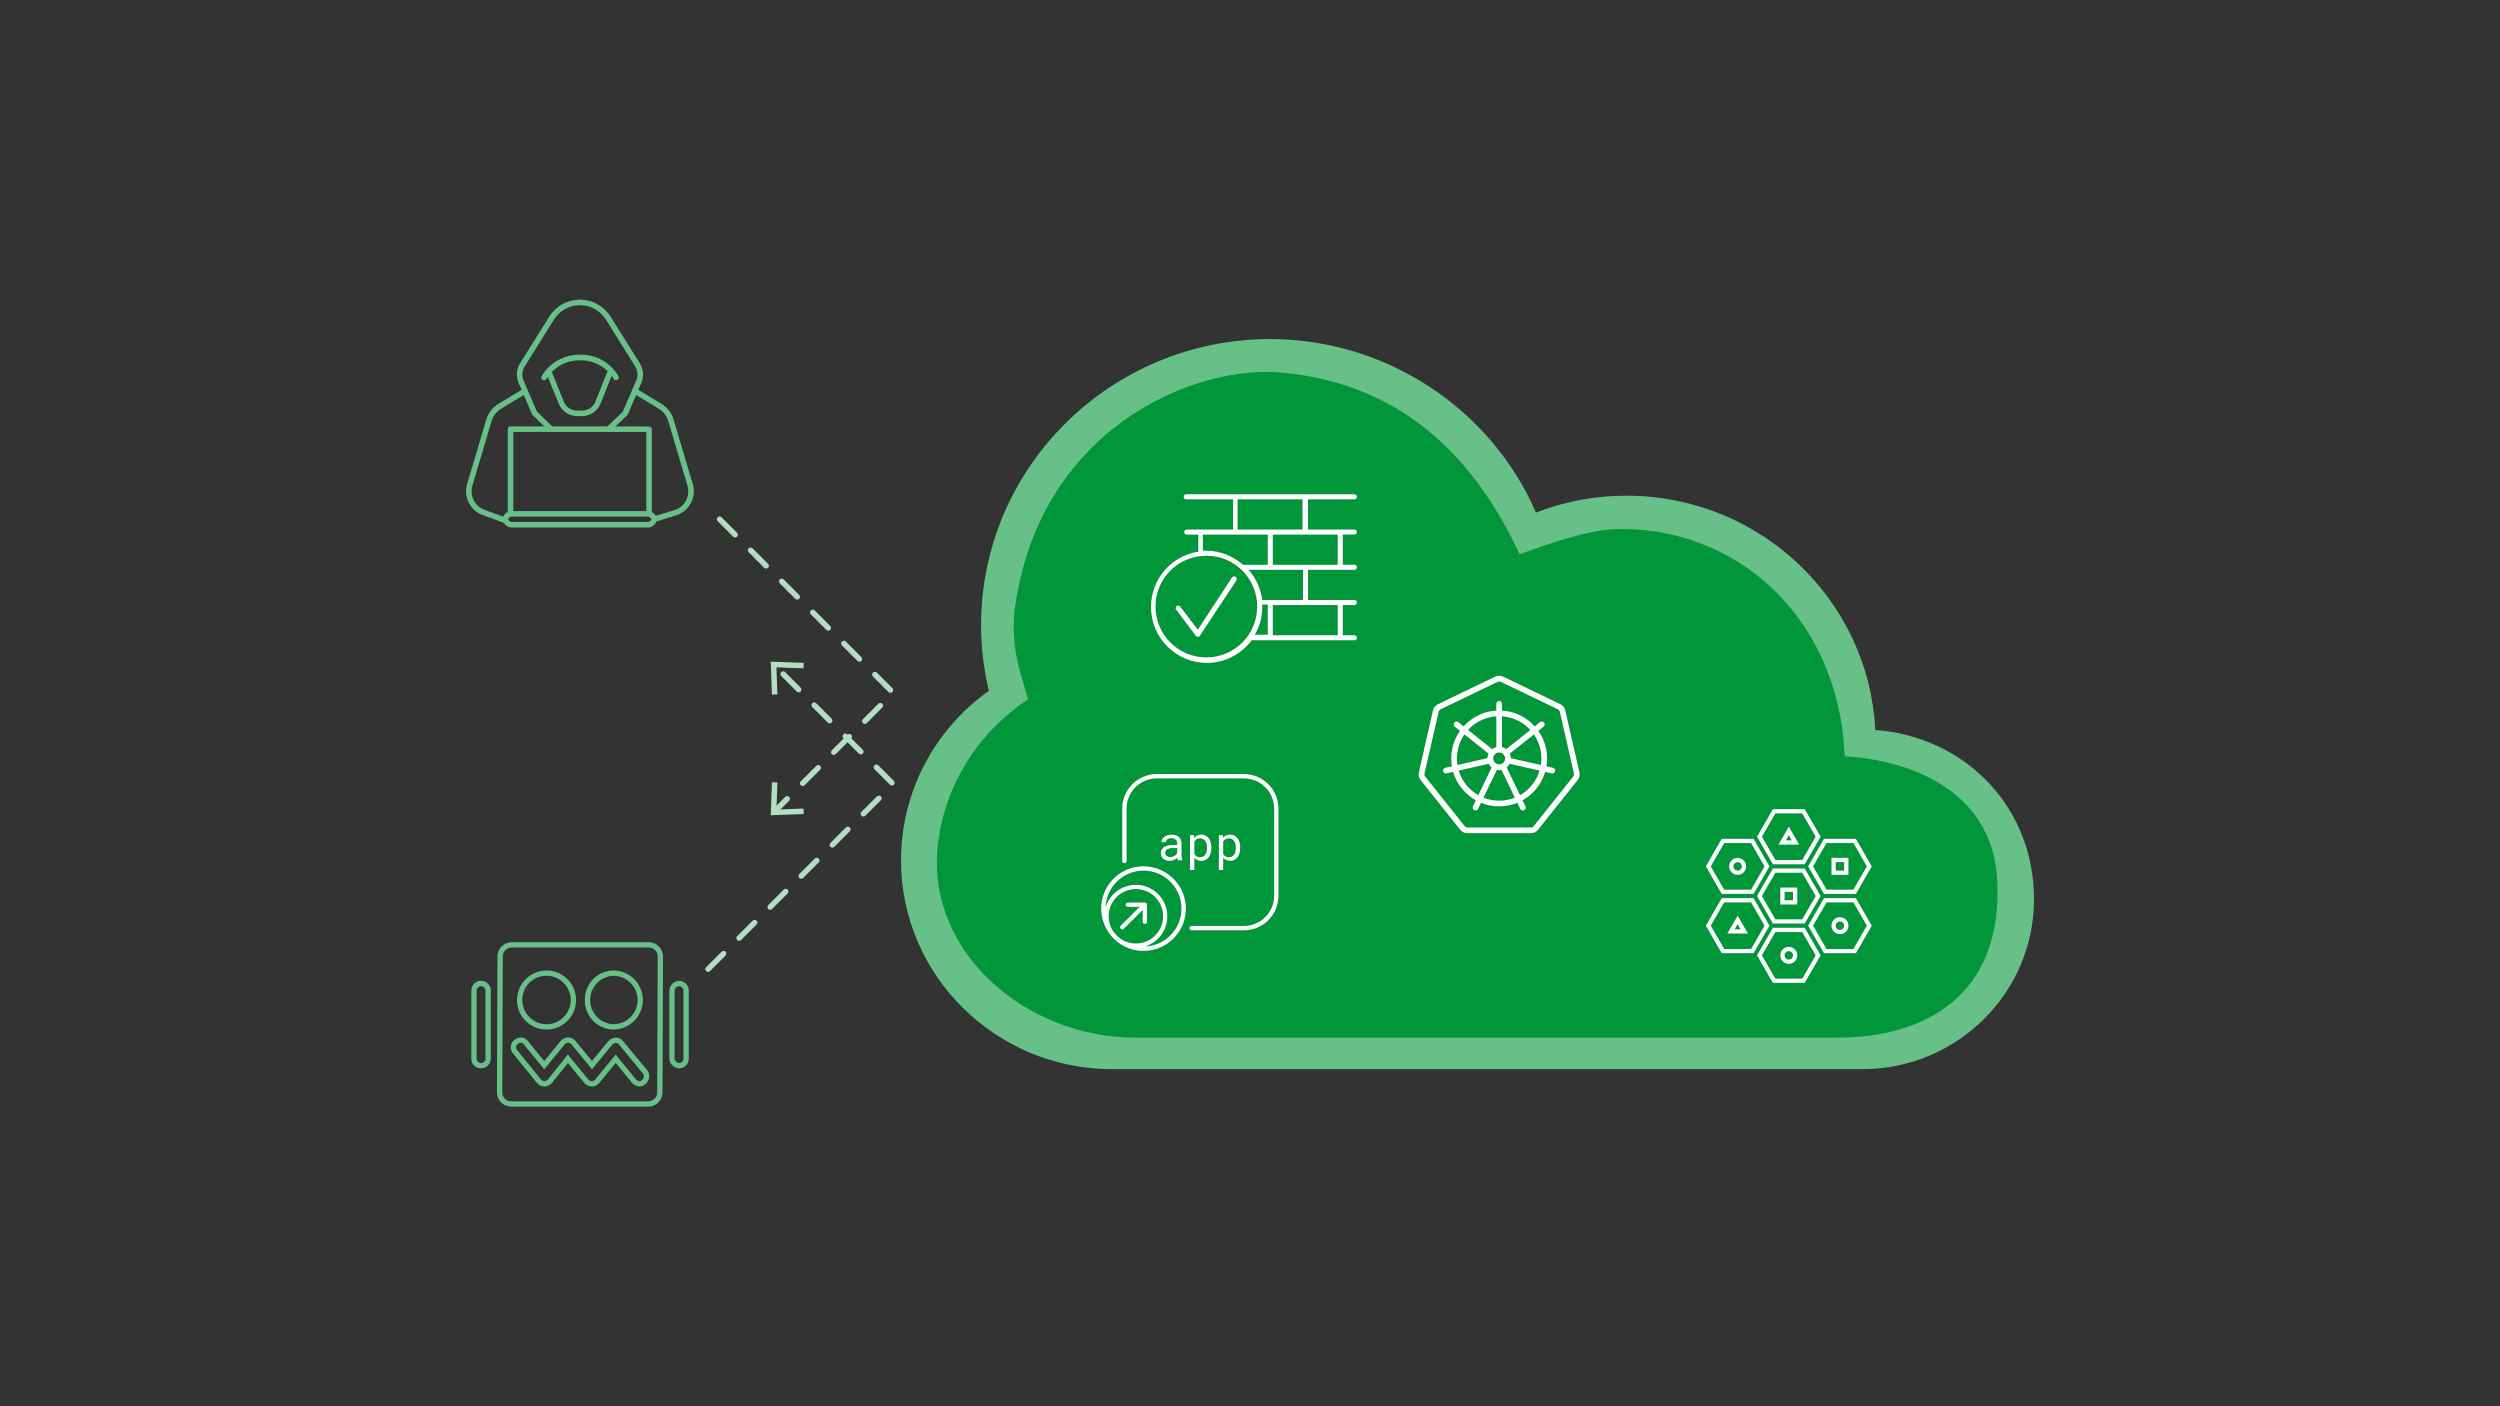 <?xml version="1.0" encoding="UTF-8"?>
<svg id="art" xmlns="http://www.w3.org/2000/svg" viewBox="0 0 1200 675">
  <rect x="0" y="0" width="1200" height="675" fill="#333333" stroke="none"/>
  <defs>
    <style>
      .cls-1 {
        fill: #b2dfc4;
      }

      .cls-1, .cls-2, .cls-3, .cls-4, .cls-5 {
        stroke-width: 0px;
      }

      .cls-2 {
        fill: #66c088;
      }

      .cls-3 {
        fill: #66c088;
      }

      .cls-4 {
        fill: #009639;
      }

      .cls-5 {
        fill: #fff;
      }
    </style>
  </defs>
  <g>
    <g id="b">
      <path class="cls-3" d="M432.48,412.93c0,55.29,45.46,100.27,101.35,100.27h360.09c45.43,0,82.4-36.58,82.4-81.54s-33.66-78.12-76.18-81.27c-3.07-62.53-55.45-112.46-119.39-112.46-15.01,0-29.61,2.72-43.48,8.1-21.69-50.06-72.2-83.28-127.59-83.28-76.51,0-138.76,61.57-138.76,137.27,0,10.61,1.26,21.21,3.72,31.57-26.47,18.87-42.14,48.96-42.14,81.34h0Z"/>
    </g>
    <g id="c">
      <path class="cls-4" d="M450.15,405.66c-5.74,51.5,42.51,92.41,94.76,92.41h336.68c42.48,0,80.1-20.11,77.04-76.17-2.02-37.05-33.39-56.21-73.15-58.94-3.08-68.9-54.29-110.49-109.71-109-14.03.38-33.39,7.42-46.36,12.08-20.28-43.39-53.57-81.39-113.79-87.17-43.32-4.16-117.97,27.78-128.77,115.26-1.61,19.29,4.32,32.55,6.63,41.53-24.75,16.35-40.21,42.11-43.32,70.01h0Z"/>
    </g>
  </g>
  <g>
    <g>
      <path class="cls-1" d="M339.87,466.52c-.35,0-.68-.14-.93-.39-.25-.25-.39-.58-.39-.93s.14-.69.39-.93l7.45-7.46c.25-.25.58-.38.93-.38h0c.35,0,.68.13.93.38.51.51.51,1.35,0,1.87l-7.45,7.45c-.25.25-.58.39-.93.39ZM354.77,451.61c-.35,0-.68-.13-.93-.38-.25-.25-.39-.59-.39-.94s.14-.68.39-.93l7.45-7.45c.5-.5,1.37-.5,1.87,0,.51.51.51,1.35,0,1.86l-7.45,7.46c-.25.25-.59.38-.94.38ZM369.69,436.7c-.35,0-.68-.14-.93-.39-.25-.25-.39-.58-.39-.93s.14-.68.39-.93l7.45-7.46c.25-.25.58-.38.93-.38h0c.35,0,.68.13.93.38.51.51.51,1.35,0,1.87l-7.45,7.45c-.25.25-.58.39-.93.39ZM384.6,421.79c-.35,0-.68-.13-.93-.38-.25-.25-.39-.59-.39-.94s.14-.68.39-.93l7.45-7.45c.5-.5,1.37-.5,1.87,0,.51.51.51,1.35,0,1.86l-7.45,7.46c-.25.25-.59.38-.94.38ZM399.51,406.88c-.35,0-.68-.14-.94-.39-.25-.25-.38-.58-.38-.93s.13-.68.38-.93l7.46-7.46c.5-.49,1.36-.5,1.86,0,.51.52.51,1.35,0,1.87l-7.45,7.45c-.25.25-.58.39-.93.39ZM414.42,391.96c-.35,0-.68-.13-.93-.38-.25-.25-.39-.59-.39-.94s.14-.68.39-.93l7.45-7.45c.5-.5,1.37-.5,1.87,0,.51.51.51,1.35,0,1.87l-7.46,7.45c-.25.25-.58.38-.93.38ZM428.11,377.05c-.35,0-.68-.14-.93-.39l-7.46-7.45c-.25-.25-.38-.58-.38-.93s.13-.68.38-.93c.5-.5,1.37-.5,1.87,0l7.45,7.46c.25.25.39.58.39.93s-.14.68-.39.93c-.25.25-.58.39-.93.39ZM413.2,362.14c-.36,0-.69-.13-.94-.38l-7.45-7.46c-.25-.25-.39-.58-.39-.93s.14-.68.39-.93c.5-.5,1.37-.5,1.86,0l7.46,7.45c.25.25.38.58.38.93s-.13.69-.38.94-.58.38-.93.38ZM398.28,347.23c-.35,0-.68-.14-.93-.39l-7.46-7.45c-.51-.51-.51-1.35,0-1.87.5-.5,1.37-.5,1.87,0l7.45,7.46c.25.25.39.58.39.93s-.14.68-.39.93c-.25.25-.58.39-.93.39ZM383.37,332.32c-.35,0-.68-.14-.93-.39l-7.45-7.45c-.25-.25-.39-.59-.39-.94s.14-.68.39-.93c.5-.5,1.37-.5,1.87,0l7.45,7.45c.25.25.39.59.39.94s-.14.68-.39.93-.58.39-.94.39Z"/>
      <polygon class="cls-1" points="385.78 318.16 385.68 320.8 372.69 320.32 373.17 333.31 370.53 333.41 369.96 317.58 385.78 318.16"/>
    </g>
    <g>
      <path class="cls-1" d="M371.98,390.61c-.36,0-.69-.13-.94-.38-.51-.52-.51-1.35,0-1.87l5.87-5.86c.5-.5,1.37-.5,1.87,0,.25.25.38.58.38.93s-.13.69-.38.94l-5.86,5.87c-.25.25-.58.38-.93.38ZM385.3,377.29c-.36,0-.69-.13-.94-.38-.51-.52-.51-1.35,0-1.87l7.45-7.45c.51-.5,1.37-.5,1.87,0,.25.25.39.58.39.93s-.14.68-.39.93l-7.45,7.46c-.25.25-.58.38-.93.38ZM400.21,362.38c-.35,0-.68-.14-.93-.39-.51-.51-.51-1.35,0-1.87l7.45-7.45c.5-.5,1.37-.5,1.87,0,.25.25.38.58.38.93s-.13.69-.38.94l-7.46,7.45c-.25.25-.58.39-.93.39ZM415.12,347.47c-.36,0-.69-.13-.94-.38-.51-.52-.51-1.35,0-1.87l7.45-7.45c.5-.5,1.37-.5,1.87,0,.25.25.39.58.39.93s-.14.68-.39.93l-7.45,7.46c-.25.25-.58.38-.93.38ZM427.41,332.56c-.35,0-.69-.14-.94-.39l-7.45-7.45c-.25-.25-.39-.58-.39-.93s.14-.69.39-.94c.5-.5,1.37-.5,1.87,0l7.45,7.46c.51.51.51,1.35,0,1.86-.25.25-.58.39-.93.39ZM412.5,317.64c-.35,0-.68-.13-.93-.38l-7.45-7.46c-.25-.25-.39-.58-.39-.93s.14-.68.39-.93c.5-.5,1.36-.5,1.86,0l7.46,7.45c.51.51.51,1.35,0,1.87-.25.25-.59.38-.94.38ZM397.59,302.73c-.35,0-.69-.14-.94-.39l-7.45-7.45c-.25-.25-.38-.58-.38-.93s.13-.69.38-.94c.5-.49,1.37-.5,1.87,0l7.45,7.46c.51.51.51,1.35,0,1.86-.25.25-.58.39-.93.39ZM382.67,287.82c-.35,0-.68-.13-.93-.38l-7.45-7.45c-.25-.25-.39-.59-.39-.94s.14-.68.39-.93c.5-.5,1.36-.5,1.86,0l7.46,7.45c.51.51.51,1.35,0,1.87-.25.25-.59.38-.94.38ZM367.76,272.91c-.35,0-.69-.14-.94-.39l-7.45-7.45c-.25-.25-.38-.58-.38-.93s.13-.69.38-.94c.5-.5,1.37-.5,1.87,0l7.45,7.46c.25.25.39.58.39.93s-.14.68-.39.93c-.25.25-.58.39-.93.39ZM352.85,258c-.35,0-.68-.14-.93-.39l-7.45-7.45c-.25-.25-.39-.59-.39-.94s.14-.68.39-.93c.5-.5,1.36-.5,1.86,0l7.46,7.45c.51.51.51,1.35,0,1.87-.25.25-.59.39-.94.39Z"/>
      <polygon class="cls-1" points="370.53 375.49 373.17 375.59 372.69 388.58 385.68 388.1 385.78 390.74 369.95 391.31 370.53 375.49"/>
    </g>
  </g>
  <g id="d">
    <g id="e">
      <path class="cls-2" d="M325.94,512.79c2.56.01,4.65-2.06,4.67-4.62v-32.63c.04-2.56-2-4.67-4.56-4.72-.03,0-.07,0-.1,0-2.56.08-4.62,2.15-4.67,4.72v32.53c.05,2.57,2.1,4.64,4.67,4.72h0ZM323.82,475.55c.03-1.17.96-2.11,2.12-2.17,1.16-.01,2.11.91,2.12,2.07,0,.03,0,.07,0,.1v32.53c.04,1.16-.87,2.13-2.03,2.17-.03,0-.06,0-.1,0-1.17-.06-2.09-1.01-2.12-2.17v-32.53h0Z"/>
      <path class="cls-2" d="M230.9,512.79c2.57.01,4.66-2.06,4.67-4.62v-32.62c.06-2.58-1.98-4.72-4.56-4.78-2.58-.06-4.72,1.98-4.78,4.56,0,.07,0,.15,0,.22v32.53c-.04,2.56,2,4.68,4.57,4.72.03,0,.07,0,.1,0h0ZM228.78,475.55c-.04-1.17.88-2.15,2.05-2.2s2.15.88,2.2,2.05c0,.05,0,.1,0,.15v32.53c.04,1.17-.88,2.15-2.05,2.2s-2.15-.88-2.2-2.05c0-.05,0-.1,0-.15v-32.53Z"/>
      <path class="cls-2" d="M294.66,494.17c7.83-.15,14.05-6.61,13.9-14.44-.14-7.62-6.29-13.76-13.9-13.9-7.68-.01-13.91,6.2-13.92,13.87,0,.1,0,.21,0,.31-.14,7.67,5.96,14.01,13.63,14.16.1,0,.19,0,.28,0ZM294.66,468.38c6.42.13,11.52,5.45,11.38,11.87-.13,6.23-5.15,11.25-11.38,11.38-6.42-.13-11.52-5.45-11.38-11.87.13-6.23,5.15-11.25,11.38-11.38Z"/>
      <path class="cls-2" d="M257.63,519.67c1.57,2.05,4.5,2.44,6.55.87.31-.24.59-.52.84-.83l7.59-9.49,7.75,9.45c.91,1.18,2.33,1.86,3.82,1.83,1.4-.02,2.71-.67,3.56-1.78l7.8-9.51,7.76,9.46c.85,1.13,2.18,1.8,3.6,1.83,1.12.04,2.2-.39,2.98-1.18,1.98-1.63,2.33-4.53.79-6.58l-11.53-13.93c-.79-1.07-2.02-1.71-3.35-1.75-1.46-.05-2.87.58-3.82,1.7l-7.8,9.51-7.78-9.45c-.87-1.16-2.25-1.84-3.7-1.83h0c-1.43-.02-2.79.65-3.66,1.78l-7.8,9.51-7.74-9.44c-.7-1.01-1.79-1.67-3.01-1.81-1.26-.15-2.53.24-3.5,1.07-.98.72-1.62,1.81-1.76,3.02-.15,1.31.25,2.61,1.1,3.62l11.33,13.95h0ZM248.57,501.07c.38-.34.87-.54,1.38-.54.07,0,.15,0,.22.01.53.07,1,.37,1.29.82l9.77,11.91,9.81-11.96c.39-.51,1.01-.81,1.65-.79.67-.01,1.3.3,1.69.84l9.77,11.91,9.76-11.9c.44-.51,1.09-.8,1.76-.76.57.01,1.1.3,1.43.76l11.51,13.91c.71.95.56,2.29-.35,3.05l-.16.14c-.31.35-.77.53-1.23.49-.63-.03-1.21-.34-1.59-.84l-9.77-11.91-9.82,11.96c-.37.48-.94.77-1.54.79-.7.02-1.37-.29-1.8-.84l-9.79-11.94-9.58,11.98c-.77.91-2.14,1.03-3.05.26-.11-.09-.21-.2-.3-.31l-11.37-14c-.4-.47-.6-1.08-.53-1.69.07-.55.37-1.04.83-1.35h0Z"/>
      <path class="cls-2" d="M262.3,494.17c7.83.02,14.19-6.3,14.21-14.13.02-7.83-6.3-14.19-14.13-14.21-7.83-.02-14.19,6.3-14.21,14.13v.05c-.05,7.76,6.2,14.1,13.96,14.16h.17ZM262.3,468.38c6.42-.02,11.64,5.16,11.67,11.59.02,6.42-5.16,11.64-11.59,11.67-6.42.02-11.64-5.16-11.67-11.59v-.03c-.07-6.36,5.03-11.57,11.39-11.64.07,0,.13,0,.2,0h0Z"/>
      <path class="cls-2" d="M245.29,531.18h65.95c3.77-.04,6.79-3.13,6.76-6.89l.25-65.13c.03-3.77-2.99-6.85-6.76-6.89h-65.95c-3.77.04-6.79,3.12-6.76,6.89l-.25,65.13c-.03,3.77,2.99,6.85,6.76,6.89h0ZM241.33,459.16c-.03-2.36,1.85-4.31,4.21-4.35h65.95c2.36.04,4.25,1.98,4.21,4.35l-.25,65.13c.03,2.36-1.85,4.31-4.21,4.35h-65.95c-2.36-.04-4.25-1.98-4.21-4.35l.26-65.13Z"/>
    </g>
  </g>
  <g id="f">
    <g id="g">
      <path class="cls-2" d="M260.53,182.38c.19.1.41.16.63.16.49,0,.94-.27,1.18-.7.04-.07.24-.43.61-.97l5.29,13.03c1.49,3.54,4.96,5.84,8.8,5.84h2.35c3.83.01,7.3-2.27,8.8-5.8,0-.03.02-.05.03-.08l5.4-13.49c.33.45.63.93.9,1.42.35.65,1.16.89,1.81.54.62-.33.87-1.09.58-1.73-3.84-6.66-11.06-10.64-18.74-10.34-7.46-.04-14.38,3.88-18.18,10.3-.35.65-.11,1.46.53,1.81,0,0,0,0,.01,0h0ZM278.16,172.94c5.01-.14,9.87,1.72,13.49,5.18l-5.89,14.7-.02.05c-1.07,2.55-3.58,4.21-6.35,4.21h-2.36c-2.77,0-5.28-1.66-6.36-4.21l-5.81-14.32c3.47-3.63,8.28-5.65,13.3-5.59h0Z"/>
      <path class="cls-2" d="M231.68,247.22l7.07,2.61c1.64.62,2.53.94,3.07,1.13.67,1.02,1.67,1.79,2.83,2.16.11.03.22.06.33.06l.37.02h66.21c.14,0,.28-.02.41-.07,1.42-.44,2.57-1.49,3.13-2.87l9.95-3.05c6-2.2,9.28-8.66,7.5-14.8l-9.2-31.01c-.94-3.14-3-5.82-5.8-7.53l-11.16-6.77,1.66-3.86c1.06-2.91.73-6.15-.9-8.78l-13.95-22.31c-3.14-5.15-8.74-8.3-14.77-8.33h-.13c-6.04.03-11.63,3.18-14.77,8.33l-13.95,22.31c-1.65,2.69-1.96,5.99-.83,8.93l1.6,3.72-11.16,6.77c-2.79,1.71-4.86,4.39-5.79,7.53l-9.21,31.02c-1.77,6.14,1.51,12.6,7.51,14.8h0ZM311.31,250.53h-65.98c-.36-.15-1.36-.63-1.36-1.3,0-.61.88-1.08,1.31-1.26h66.01c.43.17,1.33.65,1.33,1.27s-.88,1.1-1.32,1.3h0ZM310.22,207.34v37.96h-63.83v-37.96h63.83s0,0,0,0ZM316.16,196.16c2.23,1.36,3.88,3.51,4.62,6.01l9.22,31.02c1.38,4.76-1.15,9.78-5.79,11.51l-9.41,2.88c-.46-.77-1.12-1.4-1.92-1.81v-39.75c0-.74-.6-1.33-1.33-1.33h-16.11l5.34-5.11c.31-.29.55-.64.71-1.02l3.85-8.96,10.82,6.56h0ZM251.84,175.88l13.95-22.31c2.66-4.37,7.39-7.05,12.51-7.08h.13c5.12.03,9.85,2.71,12.51,7.08l13.95,22.31c1.2,1.94,1.44,4.32.65,6.46l-6.61,15.28-7.36,7.05h-26.48l-7.4-7.18-6.52-15.16c-.78-2.14-.54-4.51.66-6.45h0s0,0,0,0ZM226.73,233.19l9.22-31.03c.75-2.51,2.4-4.65,4.63-6.01l10.83-6.57,3.85,8.95c.16.38.4.73.7,1.01l5.3,5.13h-16.21c-.74,0-1.33.6-1.33,1.33v39.75c-.98.47-1.75,1.28-2.18,2.27-.46-.17-1.07-.39-1.85-.69l-7.09-2.62c-4.68-1.7-7.24-6.74-5.87-11.53h0Z"/>
    </g>
  </g>
  <g>
    <path class="cls-5" d="M735,399.94h-30.81c-1.14,0-2.47-.64-3.18-1.53l-19.21-24.09c-.71-.89-1.04-2.34-.79-3.44h0s6.86-30.03,6.86-30.03c.25-1.11,1.18-2.27,2.2-2.76l27.75-13.37c1.02-.49,2.51-.49,3.53,0l27.75,13.37c1.02.49,1.95,1.65,2.2,2.76l6.85,30.03c.25,1.11-.08,2.56-.79,3.44l-19.21,24.08c-.71.89-2.05,1.53-3.18,1.53ZM683.7,371.48c-.07.29.07.89.26,1.12l19.21,24.09c.19.23.74.5,1.04.5h30.81c.3,0,.85-.27,1.04-.5l19.21-24.08c.19-.23.32-.83.26-1.12l-6.85-30.03c-.07-.29-.45-.77-.72-.9l-27.75-13.37c-.27-.13-.88-.13-1.15,0l-27.76,13.37c-.27.13-.65.61-.72.9l-6.86,30.03Z"/>
    <g>
      <path class="cls-5" d="M719.6,361.17c-.76,0-1.37-.61-1.37-1.37v-21.96c0-.76.61-1.37,1.37-1.37s1.37.61,1.37,1.37v21.96c0,.76-.61,1.37-1.37,1.37Z"/>
      <path class="cls-5" d="M716.28,362.77c-.3,0-.6-.1-.85-.3l-17.17-13.69c-.59-.47-.69-1.34-.22-1.93.47-.59,1.34-.69,1.93-.22l17.17,13.69c.59.47.69,1.34.22,1.93-.27.34-.67.52-1.07.52Z"/>
      <path class="cls-5" d="M694.05,371.25c-.63,0-1.19-.43-1.34-1.07-.17-.74.29-1.47,1.03-1.64l21.41-4.89c.74-.17,1.47.29,1.64,1.03.17.74-.29,1.47-1.03,1.64l-21.41,4.89c-.1.02-.21.03-.31.03Z"/>
      <path class="cls-5" d="M708.23,389.03c-.2,0-.4-.04-.59-.14-.68-.33-.97-1.15-.64-1.83l9.53-19.78c.33-.68,1.15-.97,1.83-.64.68.33.97,1.15.64,1.83l-9.53,19.78c-.24.49-.73.78-1.24.78Z"/>
      <path class="cls-5" d="M730.97,389.03c-.51,0-1-.29-1.24-.78l-9.53-19.78c-.33-.68-.04-1.5.64-1.83.68-.33,1.5-.04,1.83.64l9.53,19.78c.33.68.04,1.5-.64,1.83-.19.09-.39.14-.59.14Z"/>
      <path class="cls-5" d="M745.15,371.25c-.1,0-.2-.01-.31-.03l-21.41-4.89c-.74-.17-1.2-.9-1.03-1.64.17-.74.9-1.2,1.64-1.03l21.41,4.89c.74.17,1.2.9,1.03,1.64-.14.64-.71,1.07-1.34,1.07Z"/>
      <path class="cls-5" d="M722.92,362.77c-.4,0-.8-.18-1.07-.52-.47-.59-.38-1.46.22-1.93l17.17-13.69c.59-.47,1.46-.38,1.93.22.47.59.38,1.46-.22,1.93l-17.17,13.69c-.25.2-.55.3-.85.3Z"/>
      <path class="cls-5" d="M719.6,369.67c-3.1,0-5.62-2.52-5.62-5.62s2.52-5.62,5.62-5.62,5.62,2.52,5.62,5.62-2.52,5.62-5.62,5.62ZM719.6,361.17c-1.59,0-2.88,1.29-2.88,2.88s1.29,2.88,2.88,2.88,2.88-1.29,2.88-2.88-1.29-2.88-2.88-2.88Z"/>
      <path class="cls-5" d="M719.6,387.06c-12.69,0-23.01-10.32-23.01-23.01s10.32-23.01,23.01-23.01,23.01,10.32,23.01,23.01-10.32,23.01-23.01,23.01ZM719.6,343.78c-11.18,0-20.27,9.09-20.27,20.27s9.09,20.27,20.27,20.27,20.27-9.09,20.27-20.27-9.09-20.27-20.27-20.27Z"/>
    </g>
  </g>
  <g id="security-firewall-checkmark">
    <g>
      <path class="cls-5" d="M650.08,256.6c.72,0,1.21-.48,1.21-1.21s-.48-1.21-1.21-1.21h-22.23v-14.5h22.23c.72,0,1.21-.48,1.21-1.21s-.48-1.21-1.21-1.21h-80.69c-.72,0-1.21.48-1.21,1.21s.48,1.21,1.21,1.21h22.47v14.5h-22.23c-.72,0-1.21.48-1.21,1.21s.48,1.21,1.21,1.21h5.56v8.21c-12.8,1.93-22.71,13.05-22.71,26.58,0,14.74,12.08,26.82,26.82,26.82,8.7,0,16.67-4.35,21.5-10.87h49.29c.72,0,1.21-.48,1.21-1.21s-.48-1.21-1.21-1.21h-5.56v-14.5h5.56c.72,0,1.21-.48,1.21-1.21s-.48-1.21-1.21-1.21h-22.23v-14.5h22.23c.72,0,1.21-.48,1.21-1.21s-.48-1.21-1.21-1.21h-5.56v-14.5h5.56ZM594.03,239.69h31.17v14.5h-31.17v-14.5ZM577.36,256.6h31.17v14.5h-11.84c-4.83-4.11-10.87-6.76-17.64-6.76h-1.69v-7.73ZM579.05,315.55c-13.53,0-24.4-10.87-24.4-24.4s10.87-24.4,24.4-24.4,24.4,10.87,24.4,24.4-10.87,24.4-24.4,24.4ZM605.87,291.15v-.97h2.66v14.5h-6.28c2.42-3.87,3.62-8.46,3.62-13.53ZM642.11,304.92h-31.17v-14.5h31.17s0,14.5,0,14.5ZM625.44,288.01h-19.57c-.72-5.56-3.14-10.63-6.52-14.5h26.09v14.5ZM642.11,271.1h-31.17v-14.5h31.17s0,14.5,0,14.5Z"/>
      <path class="cls-5" d="M593.07,276.9c-.48-.48-1.21-.24-1.69.24l-16.43,25.13-8.46-11.11c-.48-.48-1.21-.72-1.69-.24-.48.48-.72,1.21-.24,1.69l9.42,12.56c.24.24.48.48.97.48h0c.48,0,.72-.24.97-.48l17.4-26.33c.48-.72.48-1.45-.24-1.93Z"/>
    </g>
  </g>
  <g id="network-microservices">
    <g id="a49d0d0b-8e27-40e9-aeb5-ba4ba308a84a">
      <path class="cls-5" d="M832.76,419.71c1.02.35,2.14.27,3.11-.2,2.01-.99,2.84-3.43,1.85-5.45s-3.43-2.84-5.45-1.85-2.84,3.43-1.85,5.45c.48.97,1.32,1.71,2.34,2.05ZM832.15,415.2c.28-.82,1.05-1.38,1.93-1.38.22,0,.44.04.65.11h0c1.06.36,1.63,1.52,1.27,2.58-.36,1.06-1.52,1.63-2.58,1.27-1.06-.36-1.63-1.52-1.27-2.58h0Z"/>
      <path class="cls-5" d="M881.86,448.18c2.13.72,4.44-.41,5.16-2.54.73-2.13-.41-4.44-2.54-5.16,0,0,0,0,0,0-2.13-.73-4.44.41-5.16,2.54-.73,2.13.41,4.44,2.54,5.16ZM881.25,443.67c.28-.82,1.05-1.38,1.92-1.38.22,0,.44.04.65.11h0c1.06.36,1.63,1.52,1.27,2.58-.36,1.06-1.52,1.63-2.58,1.27-1.06-.36-1.63-1.52-1.27-2.58h0Z"/>
      <path class="cls-5" d="M857.31,462.41c2.13.73,4.44-.41,5.16-2.54,0,0,0,0,0,0,.73-2.13-.41-4.44-2.54-5.16-2.13-.73-4.44.41-5.16,2.54-.73,2.13.41,4.44,2.54,5.16ZM856.7,457.91c.28-.82,1.05-1.38,1.92-1.38.22,0,.44.04.65.11h0c1.06.36,1.63,1.52,1.27,2.58-.36,1.06-1.52,1.63-2.58,1.27-1.06-.36-1.63-1.52-1.27-2.58h0Z"/>
      <path class="cls-5" d="M862.69,426.02h-8.14v8.14h8.14v-8.14ZM860.66,432.13h-4.07v-4.07h4.07v4.07Z"/>
      <path class="cls-5" d="M879.11,419.92h8.14v-8.14h-8.14v8.14ZM881.14,413.82h4.07v4.07h-4.07v-4.07Z"/>
      <path class="cls-5" d="M834.07,439.53l-4.96,8.58h9.92l-4.96-8.58ZM834.07,443.6l1.42,2.48h-2.87l1.44-2.48Z"/>
      <path class="cls-5" d="M853.67,405.4h9.92l-4.96-8.58-4.96,8.58ZM857.19,403.37l1.43-2.48,1.42,2.48h-2.86Z"/>
      <path class="cls-5" d="M873.89,401.62l-7.63-13.22h-15.25l-7.63,13.22,7.63,13.22h15.25l7.63-13.22ZM852.17,412.8l-6.46-11.19,6.46-11.19h12.91l6.46,11.19-6.46,11.19h-12.91Z"/>
      <path class="cls-5" d="M890.81,402.64h-15.27l-7.63,13.22,7.63,13.22h15.27l7.63-13.22-7.63-13.22ZM889.64,427.04h-12.91l-6.47-11.19,6.47-11.19h12.92l6.45,11.19-6.46,11.19Z"/>
      <path class="cls-5" d="M890.81,457.55l7.63-13.22-7.63-13.22h-15.27l-7.63,13.22,7.63,13.22h15.27ZM876.73,433.14h12.92l6.45,11.19-6.46,11.19h-12.91l-6.47-11.19,6.47-11.19Z"/>
      <path class="cls-5" d="M826.44,429.07h15.27l7.63-13.22-7.63-13.22h-15.27l-7.63,13.22,7.63,13.22ZM827.61,404.67h12.91l6.47,11.19-6.47,11.19h-12.91l-6.46-11.19,6.46-11.19Z"/>
      <path class="cls-5" d="M826.44,457.55h15.27l7.63-13.22-7.63-13.22h-15.27l-7.63,13.22,7.63,13.22ZM827.61,433.14h12.91l6.47,11.19-6.47,11.19h-12.91l-6.46-11.19,6.46-11.19Z"/>
      <path class="cls-5" d="M850.99,443.31h15.25l7.64-13.22-7.63-13.22h-15.25l-7.63,13.22,7.62,13.22ZM852.17,418.91h12.91l6.46,11.19-6.46,11.19h-12.91l-6.46-11.19,6.46-11.19Z"/>
      <path class="cls-5" d="M850.99,471.78h15.25l7.64-13.22-7.63-13.22h-15.25l-7.63,13.22,7.62,13.22ZM852.17,447.38h12.91l6.46,11.19-6.46,11.19h-12.91l-6.46-11.19,6.46-11.19Z"/>
    </g>
  </g>
  <g id="app-scale-up">
    <g id="e36c8d7e-a420-47c3-b50f-596f86842810">
      <path class="cls-5" d="M548.88,415.83c-11.19-.02-20.29,9.03-20.31,20.23,0,4.46,1.46,8.8,4.17,12.35.04.06.07.12.11.18.03.03.06.06.09.09.99,1.27,2.14,2.41,3.4,3.41.03.03.06.07.09.1.06.04.13.07.19.11,8.92,6.79,21.66,5.05,28.44-3.87,6.79-8.92,5.05-21.66-3.87-28.44-3.54-2.69-7.87-4.15-12.31-4.14h0ZM534.45,447.22c-4.09-5.95-2.59-14.09,3.36-18.18,5.95-4.09,14.09-2.59,18.18,3.36,4.09,5.95,2.59,14.09-3.36,18.18-4.46,3.07-10.35,3.07-14.81,0-1.26-.97-2.4-2.1-3.37-3.37ZM549.48,454.33c8-2.37,12.57-10.78,10.2-18.79-2.37-8-10.78-12.57-18.79-10.2-4.91,1.45-8.75,5.29-10.2,10.2.32-10.06,8.73-17.95,18.78-17.63s17.95,8.73,17.63,18.78c-.3,9.61-8.02,17.32-17.62,17.63Z"/>
      <path class="cls-5" d="M538.69,446.12c.28,0,.54-.11.74-.31l9.06-9.05v5.64c0,.58.47,1.04,1.04,1.04s1.04-.47,1.04-1.04v-8.15c0-.14-.03-.27-.08-.4-.11-.25-.31-.46-.56-.56-.13-.05-.26-.08-.4-.08h-8.15c-.58,0-1.04.47-1.04,1.04s.47,1.04,1.04,1.04h5.64l-9.06,9.05c-.41.41-.41,1.07,0,1.47.2.2.46.31.74.31Z"/>
      <path class="cls-5" d="M562.79,405.62c-.77,0-1.54.07-2.29.25-.62.14-1.22.39-1.75.74-.47.32-.86.75-1.12,1.25-.27.54-.41,1.14-.4,1.75,0,.49.1.97.3,1.41.19.43.48.82.83,1.13.39.33.84.59,1.32.76.56.19,1.15.29,1.74.28.38,0,.75-.04,1.12-.12.34-.08.67-.19.99-.34.3-.13.59-.3.85-.49.25-.18.48-.38.7-.59.02.25.06.49.1.73.04.2.11.4.2.59h2.16v-.18c-.15-.38-.25-.78-.31-1.18-.07-.42-.11-.85-.11-1.28v-5.62c.02-.61-.11-1.22-.37-1.78-.24-.5-.58-.93-1.01-1.27-.45-.35-.97-.61-1.53-.76-.62-.17-1.27-.26-1.91-.25-.69-.01-1.37.09-2.02.31-.55.19-1.06.46-1.51.82-.39.31-.71.7-.95,1.15-.21.4-.33.84-.34,1.3h2.08c0-.26.06-.51.19-.73.13-.24.3-.45.52-.61.25-.19.53-.33.82-.42.36-.11.73-.16,1.1-.16.4,0,.8.05,1.19.17.33.1.64.26.9.47.24.2.44.46.57.74.14.31.21.65.21.99v.95h-2.26ZM565.05,409.53c-.13.25-.3.48-.49.69-.22.23-.47.43-.75.59-.3.18-.62.32-.96.42-.37.11-.75.16-1.13.16-.36,0-.72-.05-1.06-.16-.28-.09-.54-.24-.76-.43-.2-.18-.36-.41-.45-.66-.1-.27-.15-.55-.15-.83-.03-.71.36-1.38,1.01-1.69.88-.4,1.85-.59,2.82-.54h1.92v2.45Z"/>
      <path class="cls-5" d="M573.28,411.79c.4.45.9.81,1.46,1.04.62.25,1.29.37,1.95.36,1.4.03,2.72-.63,3.52-1.77.42-.59.73-1.25.92-1.95.21-.79.32-1.6.31-2.42v-.24c0-.84-.1-1.68-.31-2.5-.18-.7-.49-1.36-.92-1.95-.39-.54-.91-.97-1.5-1.28-.64-.32-1.35-.47-2.06-.46-.68-.01-1.36.12-1.99.4-.57.26-1.07.66-1.46,1.15l-.1-1.32h-1.89v16.76h2.07v-5.82ZM573.28,404.04c.26-.48.63-.88,1.08-1.19.5-.32,1.08-.48,1.67-.46.52-.02,1.04.11,1.5.36.42.24.77.57,1.04.97.28.43.49.91.6,1.41.13.55.2,1.12.2,1.69v.24c0,.57-.06,1.14-.2,1.69-.12.5-.32.99-.6,1.42-.26.4-.61.74-1.03.98-.46.25-.97.38-1.49.36-.6.02-1.19-.13-1.7-.45-.45-.3-.81-.7-1.07-1.17v-5.83Z"/>
      <path class="cls-5" d="M588.57,412.83c.62.25,1.28.37,1.95.36.71.01,1.4-.15,2.03-.47.59-.31,1.1-.76,1.49-1.3.42-.59.73-1.25.92-1.95.22-.79.33-1.6.32-2.42v-.24c0-.84-.1-1.68-.31-2.5-.18-.7-.49-1.36-.92-1.95-.39-.54-.91-.97-1.5-1.28-.64-.32-1.35-.47-2.06-.46-.68-.01-1.36.12-1.99.4-.57.26-1.07.66-1.46,1.15l-.1-1.32h-1.89v16.76h2.07v-5.81c.4.45.89.8,1.44,1.03ZM587.11,404.04c.26-.48.63-.88,1.08-1.19.5-.32,1.08-.48,1.67-.46.52-.01,1.04.11,1.5.36.42.24.77.57,1.04.97.28.43.49.91.6,1.41.13.55.2,1.12.2,1.69v.24c0,.57-.06,1.14-.2,1.69-.12.5-.32.98-.6,1.42-.26.4-.61.74-1.03.98-.45.25-.97.38-1.49.36-.6.02-1.19-.13-1.7-.45-.44-.3-.81-.7-1.07-1.17v-5.83Z"/>
      <path class="cls-5" d="M597.1,371.55h-41.85c-9.15.01-16.56,7.42-16.57,16.57v25.16c0,.58.47,1.04,1.04,1.04s1.04-.47,1.04-1.04v-25.16c0-8,6.49-14.48,14.49-14.49h41.85c8,0,14.48,6.49,14.49,14.49v41.85c0,8-6.49,14.48-14.49,14.49h-25.12c-.58,0-1.04.47-1.04,1.04s.47,1.04,1.04,1.04h25.12c9.15-.01,16.56-7.42,16.57-16.57v-41.85c-.01-9.15-7.42-16.56-16.57-16.57Z"/>
    </g>
  </g>
</svg>